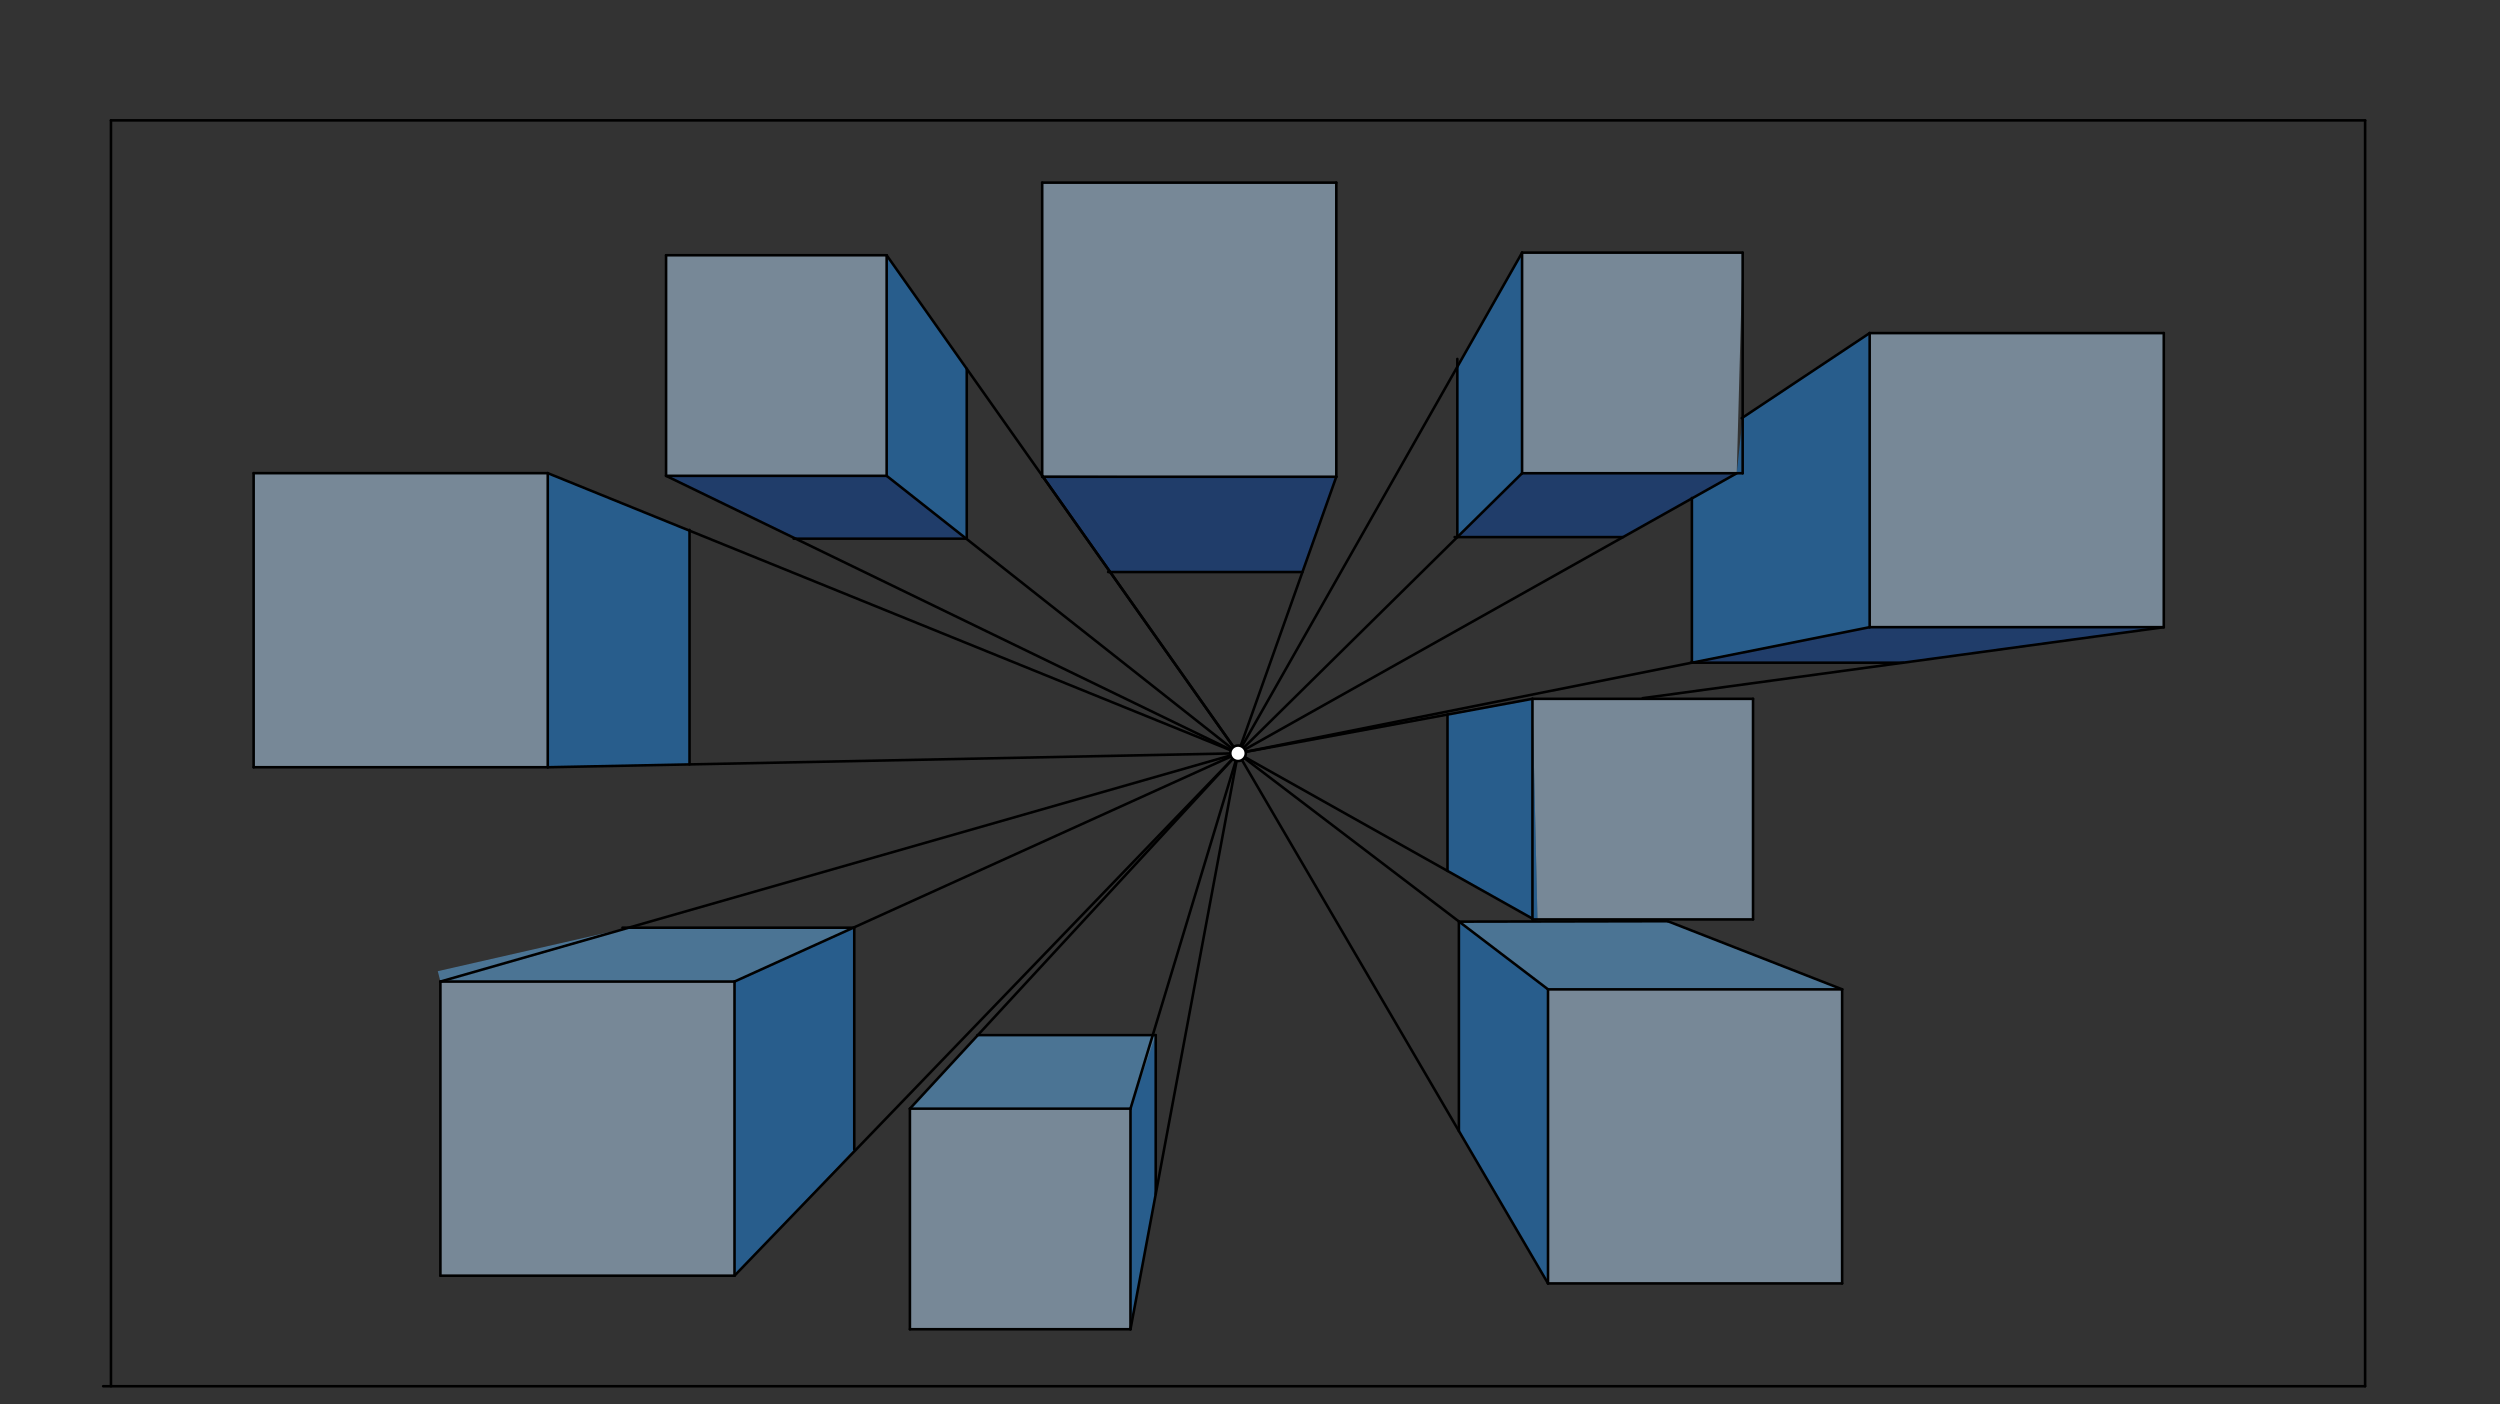 <svg xmlns="http://www.w3.org/2000/svg" class="svg--816" height="100%" preserveAspectRatio="xMidYMid meet" viewBox="0 0 963.78 541.417" width="100%"><rect x="0" y="0" width="963.78" height="541.417" fill="#333333" stroke="none"/><defs><marker id="marker-arrow" markerHeight="16" markerUnits="userSpaceOnUse" markerWidth="24" orient="auto-start-reverse" refX="24" refY="4" viewBox="0 0 24 8"><path d="M 0 0 L 24 4 L 0 8 z" stroke="inherit"></path></marker></defs><g class="aux-layer--949"></g><g class="main-layer--75a"><g class="element--733"><g fill="#BBDEFB" opacity="0.5"><path d="M 97.778 182.403 L 211.164 182.403 L 211.164 295.789 L 97.778 295.789 L 97.778 182.403 Z" stroke="none"></path></g></g><g class="element--733"><g fill="#BBDEFB" opacity="0.5"><path d="M 256.778 98.403 L 341.817 98.403 L 341.817 183.442 L 256.778 183.442 L 256.778 98.403 Z" stroke="none"></path></g></g><g class="element--733"><g fill="#BBDEFB" opacity="0.5"><path d="M 401.778 70.403 L 515.164 70.403 L 515.164 183.789 L 401.778 183.39 L 401.778 70.403 Z" stroke="none"></path></g></g><g class="element--733"><g fill="#BBDEFB" opacity="0.5"><path d="M 586.778 97.403 L 671.817 97.403 L 669.527 182.442 L 586.778 182.442 L 586.778 97.403 Z" stroke="none"></path></g></g><g class="element--733"><g fill="#BBDEFB" opacity="0.5"><path d="M 720.778 128.403 L 834.164 128.403 L 834.164 241.789 L 720.778 241.789 L 720.778 128.403 Z" stroke="none"></path></g></g><g class="element--733"><g fill="#BBDEFB" opacity="0.5"><path d="M 590.778 269.403 L 675.817 269.403 L 675.817 354.442 L 592.736 355.24 L 590.778 269.403 Z" stroke="none"></path></g></g><g class="element--733"><g fill="#BBDEFB" opacity="0.5"><path d="M 596.778 381.403 L 710.164 381.403 L 710.164 494.789 L 596.778 494.789 L 596.778 381.403 Z" stroke="none"></path></g></g><g class="element--733"><g fill="#BBDEFB" opacity="0.5"><path d="M 350.778 427.403 L 435.817 427.403 L 435.817 512.442 L 350.778 512.442 L 350.778 427.403 Z" stroke="none"></path></g></g><g class="element--733"><g fill="#BBDEFB" opacity="0.5"><path d="M 169.778 378.403 L 283.164 378.403 L 283.164 491.789 L 169.778 491.789 L 169.778 378.403 Z" stroke="none"></path></g></g><g class="element--733"><g fill="#1E88E5" opacity="0.5"><path d="M 211.164 182.403 L 211.164 295.789 L 265.824 294.682 L 265.824 204.586 L 211.164 182.403 Z" stroke="none"></path></g></g><g class="element--733"><g fill="#1E88E5" opacity="0.5"><path d="M 341.817 98.403 L 341.817 183.442 L 372.694 207.661 L 372.694 142.167 L 341.817 98.403 Z" stroke="none"></path></g></g><g class="element--733"><g fill="#1E88E5" opacity="0.5"><path d="M 586.778 97.403 L 561.817 141.397 L 561.817 207.052 L 586.778 182.442 L 586.778 97.403 Z" stroke="none"></path></g></g><g class="element--733"><g fill="#1E88E5" opacity="0.5"><path d="M 720.778 128.403 L 671.817 160.976 L 669.527 182.442 L 652.242 192.149 L 652.242 255.472 L 720.778 241.789 L 720.778 128.403 Z" stroke="none"></path></g></g><g class="element--733"><g fill="#1E88E5" opacity="0.5"><path d="M 558.023 275.463 L 590.778 269.403 L 592.736 355.24 L 558.023 335.747 L 558.023 275.463 Z" stroke="none"></path></g></g><g class="element--733"><g fill="#1E88E5" opacity="0.5"><path d="M 562.421 355.3 L 596.778 381.403 L 596.778 494.789 L 562.421 436.027 L 562.421 355.3 Z" stroke="none"></path></g></g><g class="element--733"><g fill="#1E88E5" opacity="0.5"><path d="M 445.542 399.056 L 435.817 427.403 L 435.817 512.442 L 445.542 460.359 L 445.542 399.056 Z" stroke="none"></path></g></g><g class="element--733"><g fill="#1E88E5" opacity="0.5"><path d="M 283.164 378.403 L 329.327 357.633 L 329.327 443.122 L 283.164 491.789 L 283.164 378.403 Z" stroke="none"></path></g></g><g class="element--733"><g fill="#0D47A1" opacity="0.5"><path d="M 256.778 183.442 L 341.817 183.442 L 372.694 207.661 L 306.706 207.661 L 256.778 183.442 Z" stroke="none"></path></g></g><g class="element--733"><g fill="#0D47A1" opacity="0.5"><path d="M 401.778 183.39 L 515.164 183.789 L 502.111 220.521 L 427.975 220.521 L 401.778 183.39 Z" stroke="none"></path></g></g><g class="element--733"><g fill="#0D47A1" opacity="0.5"><path d="M 586.778 182.442 L 669.527 182.442 L 625.704 207.052 L 561.817 207.052 L 586.778 182.442 Z" stroke="none"></path></g></g><g class="element--733"><g fill="#0D47A1" opacity="0.5"><path d="M 720.778 241.789 L 834.164 241.789 L 733.714 255.472 L 652.242 255.472 L 720.778 241.789 Z" stroke="none"></path></g></g><g class="element--733"><g fill="#64B5F6" opacity="0.5"><path d="M 169.778 378.403 L 283.164 378.403 L 329.327 357.633 L 242.353 357.633 L 168.778 374.403 Z" stroke="none"></path></g></g><g class="element--733"><g fill="#64B5F6" opacity="0.5"><path d="M 350.778 427.403 L 435.817 427.403 L 445.542 399.056 L 376.952 399.056 L 350.778 427.403 Z" stroke="none"></path></g></g><g class="element--733"><g fill="#64B5F6" opacity="0.5"><path d="M 596.778 381.403 L 710.164 381.403 L 642.956 355.141 L 562.421 355.3 L 596.778 381.403 Z" stroke="none"></path></g></g><g class="element--733"><line stroke="#000000" stroke-dasharray="none" stroke-linecap="round" stroke-width="1" x1="39.778" x2="911.778" y1="534.403" y2="534.403"></line></g><g class="element--733"><line stroke="#000000" stroke-dasharray="none" stroke-linecap="round" stroke-width="1" x1="911.778" x2="911.778" y1="534.403" y2="46.403"></line></g><g class="element--733"><line stroke="#000000" stroke-dasharray="none" stroke-linecap="round" stroke-width="1" x1="911.778" x2="42.778" y1="46.403" y2="46.403"></line></g><g class="element--733"><line stroke="#000000" stroke-dasharray="none" stroke-linecap="round" stroke-width="1" x1="42.778" x2="42.778" y1="46.403" y2="534.403"></line></g><g class="element--733"><line stroke="#000000" stroke-dasharray="none" stroke-linecap="round" stroke-width="1" x1="97.778" x2="97.778" y1="182.403" y2="295.789"></line></g><g class="element--733"><line stroke="#000000" stroke-dasharray="none" stroke-linecap="round" stroke-width="1" x1="97.778" x2="211.164" y1="295.789" y2="295.789"></line></g><g class="element--733"><line stroke="#000000" stroke-dasharray="none" stroke-linecap="round" stroke-width="1" x1="211.164" x2="211.164" y1="295.789" y2="182.403"></line></g><g class="element--733"><line stroke="#000000" stroke-dasharray="none" stroke-linecap="round" stroke-width="1" x1="211.164" x2="97.778" y1="182.403" y2="182.403"></line></g><g class="element--733"><line stroke="#000000" stroke-dasharray="none" stroke-linecap="round" stroke-width="1" x1="401.778" x2="515.164" y1="70.403" y2="70.403"></line></g><g class="element--733"><line stroke="#000000" stroke-dasharray="none" stroke-linecap="round" stroke-width="1" x1="515.164" x2="515.164" y1="70.403" y2="183.789"></line></g><g class="element--733"><line stroke="#000000" stroke-dasharray="none" stroke-linecap="round" stroke-width="1" x1="515.164" x2="401.778" y1="183.789" y2="183.789"></line></g><g class="element--733"><line stroke="#000000" stroke-dasharray="none" stroke-linecap="round" stroke-width="1" x1="401.778" x2="401.778" y1="70.403" y2="183.789"></line></g><g class="element--733"><line stroke="#000000" stroke-dasharray="none" stroke-linecap="round" stroke-width="1" x1="720.778" x2="834.164" y1="128.403" y2="128.403"></line></g><g class="element--733"><line stroke="#000000" stroke-dasharray="none" stroke-linecap="round" stroke-width="1" x1="834.164" x2="834.164" y1="128.403" y2="241.789"></line></g><g class="element--733"><line stroke="#000000" stroke-dasharray="none" stroke-linecap="round" stroke-width="1" x1="834.164" x2="720.778" y1="241.789" y2="241.789"></line></g><g class="element--733"><line stroke="#000000" stroke-dasharray="none" stroke-linecap="round" stroke-width="1" x1="720.778" x2="720.778" y1="241.789" y2="128.403"></line></g><g class="element--733"><line stroke="#000000" stroke-dasharray="none" stroke-linecap="round" stroke-width="1" x1="169.778" x2="283.164" y1="378.403" y2="378.403"></line></g><g class="element--733"><line stroke="#000000" stroke-dasharray="none" stroke-linecap="round" stroke-width="1" x1="283.164" x2="283.164" y1="378.403" y2="491.789"></line></g><g class="element--733"><line stroke="#000000" stroke-dasharray="none" stroke-linecap="round" stroke-width="1" x1="169.778" x2="169.778" y1="378.403" y2="491.789"></line></g><g class="element--733"><line stroke="#000000" stroke-dasharray="none" stroke-linecap="round" stroke-width="1" x1="169.778" x2="283.164" y1="491.789" y2="491.789"></line></g><g class="element--733"><line stroke="#000000" stroke-dasharray="none" stroke-linecap="round" stroke-width="1" x1="596.778" x2="710.164" y1="381.403" y2="381.403"></line></g><g class="element--733"><line stroke="#000000" stroke-dasharray="none" stroke-linecap="round" stroke-width="1" x1="710.164" x2="710.164" y1="381.403" y2="494.789"></line></g><g class="element--733"><line stroke="#000000" stroke-dasharray="none" stroke-linecap="round" stroke-width="1" x1="710.164" x2="596.778" y1="494.789" y2="494.789"></line></g><g class="element--733"><line stroke="#000000" stroke-dasharray="none" stroke-linecap="round" stroke-width="1" x1="596.778" x2="596.778" y1="494.789" y2="381.403"></line></g><g class="element--733"><line stroke="#000000" stroke-dasharray="none" stroke-linecap="round" stroke-width="1" x1="350.778" x2="435.817" y1="427.403" y2="427.403"></line></g><g class="element--733"><line stroke="#000000" stroke-dasharray="none" stroke-linecap="round" stroke-width="1" x1="350.778" x2="350.778" y1="427.403" y2="512.442"></line></g><g class="element--733"><line stroke="#000000" stroke-dasharray="none" stroke-linecap="round" stroke-width="1" x1="350.778" x2="435.817" y1="512.442" y2="512.442"></line></g><g class="element--733"><line stroke="#000000" stroke-dasharray="none" stroke-linecap="round" stroke-width="1" x1="435.817" x2="435.817" y1="512.442" y2="427.403"></line></g><g class="element--733"><line stroke="#000000" stroke-dasharray="none" stroke-linecap="round" stroke-width="1" x1="586.778" x2="671.817" y1="97.403" y2="97.403"></line></g><g class="element--733"><line stroke="#000000" stroke-dasharray="none" stroke-linecap="round" stroke-width="1" x1="671.817" x2="671.817" y1="97.403" y2="182.442"></line></g><g class="element--733"><line stroke="#000000" stroke-dasharray="none" stroke-linecap="round" stroke-width="1" x1="586.778" x2="586.778" y1="97.403" y2="182.442"></line></g><g class="element--733"><line stroke="#000000" stroke-dasharray="none" stroke-linecap="round" stroke-width="1" x1="586.778" x2="671.817" y1="182.442" y2="182.442"></line></g><g class="element--733"><line stroke="#000000" stroke-dasharray="none" stroke-linecap="round" stroke-width="1" x1="590.778" x2="675.817" y1="269.403" y2="269.403"></line></g><g class="element--733"><line stroke="#000000" stroke-dasharray="none" stroke-linecap="round" stroke-width="1" x1="675.817" x2="675.817" y1="269.403" y2="354.442"></line></g><g class="element--733"><line stroke="#000000" stroke-dasharray="none" stroke-linecap="round" stroke-width="1" x1="675.817" x2="590.778" y1="354.442" y2="354.442"></line></g><g class="element--733"><line stroke="#000000" stroke-dasharray="none" stroke-linecap="round" stroke-width="1" x1="590.778" x2="590.778" y1="354.442" y2="269.403"></line></g><g class="element--733"><line stroke="#000000" stroke-dasharray="none" stroke-linecap="round" stroke-width="1" x1="256.778" x2="341.817" y1="98.403" y2="98.403"></line></g><g class="element--733"><line stroke="#000000" stroke-dasharray="none" stroke-linecap="round" stroke-width="1" x1="256.778" x2="256.778" y1="98.403" y2="183.442"></line></g><g class="element--733"><line stroke="#000000" stroke-dasharray="none" stroke-linecap="round" stroke-width="1" x1="256.778" x2="341.817" y1="183.442" y2="183.442"></line></g><g class="element--733"><line stroke="#000000" stroke-dasharray="none" stroke-linecap="round" stroke-width="1" x1="341.817" x2="341.817" y1="98.403" y2="183.442"></line></g><g class="element--733"><line stroke="#000000" stroke-dasharray="none" stroke-linecap="round" stroke-width="1" x1="211.164" x2="477.278" y1="295.789" y2="290.403"></line></g><g class="element--733"><line stroke="#000000" stroke-dasharray="none" stroke-linecap="round" stroke-width="1" x1="211.164" x2="477.278" y1="182.403" y2="290.403"></line></g><g class="element--733"><line stroke="#000000" stroke-dasharray="none" stroke-linecap="round" stroke-width="1" x1="256.778" x2="477.278" y1="183.442" y2="290.403"></line></g><g class="element--733"><line stroke="#000000" stroke-dasharray="none" stroke-linecap="round" stroke-width="1" x1="341.817" x2="477.278" y1="183.442" y2="290.403"></line></g><g class="element--733"><line stroke="#000000" stroke-dasharray="none" stroke-linecap="round" stroke-width="1" x1="341.817" x2="477.278" y1="98.403" y2="290.403"></line></g><g class="element--733"><line stroke="#000000" stroke-dasharray="none" stroke-linecap="round" stroke-width="1" x1="401.778" x2="477.278" y1="183.39" y2="290.403"></line></g><g class="element--733"><line stroke="#000000" stroke-dasharray="none" stroke-linecap="round" stroke-width="1" x1="515.164" x2="477.278" y1="183.789" y2="290.403"></line></g><g class="element--733"><line stroke="#000000" stroke-dasharray="none" stroke-linecap="round" stroke-width="1" x1="586.778" x2="477.278" y1="182.442" y2="290.403"></line></g><g class="element--733"><line stroke="#000000" stroke-dasharray="none" stroke-linecap="round" stroke-width="1" x1="586.778" x2="477.278" y1="97.403" y2="290.403"></line></g><g class="element--733"><line stroke="#000000" stroke-dasharray="none" stroke-linecap="round" stroke-width="1" x1="669.527" x2="477.278" y1="182.442" y2="290.403"></line></g><g class="element--733"><line stroke="#000000" stroke-dasharray="none" stroke-linecap="round" stroke-width="1" x1="720.778" x2="671.465" y1="128.403" y2="161.21"></line></g><g class="element--733"><line stroke="#000000" stroke-dasharray="none" stroke-linecap="round" stroke-width="1" x1="720.778" x2="477.278" y1="241.789" y2="290.403"></line></g><g class="element--733"><line stroke="#000000" stroke-dasharray="none" stroke-linecap="round" stroke-width="1" x1="834.164" x2="633.264" y1="241.789" y2="269.155"></line></g><g class="element--733"><line stroke="#000000" stroke-dasharray="none" stroke-linecap="round" stroke-width="1" x1="590.778" x2="477.278" y1="269.403" y2="290.403"></line></g><g class="element--733"><line stroke="#000000" stroke-dasharray="none" stroke-linecap="round" stroke-width="1" x1="590.778" x2="477.278" y1="354.14" y2="290.403"></line></g><g class="element--733"><line stroke="#000000" stroke-dasharray="none" stroke-linecap="round" stroke-width="1" x1="596.778" x2="477.278" y1="381.403" y2="290.403"></line></g><g class="element--733"><line stroke="#000000" stroke-dasharray="none" stroke-linecap="round" stroke-width="1" x1="710.164" x2="642.956" y1="381.403" y2="355.141"></line></g><g class="element--733"><line stroke="#000000" stroke-dasharray="none" stroke-linecap="round" stroke-width="1" x1="596.778" x2="477.278" y1="494.789" y2="290.403"></line></g><g class="element--733"><line stroke="#000000" stroke-dasharray="none" stroke-linecap="round" stroke-width="1" x1="435.817" x2="477.278" y1="427.403" y2="290.403"></line></g><g class="element--733"><line stroke="#000000" stroke-dasharray="none" stroke-linecap="round" stroke-width="1" x1="350.778" x2="477.278" y1="427.403" y2="290.403"></line></g><g class="element--733"><line stroke="#000000" stroke-dasharray="none" stroke-linecap="round" stroke-width="1" x1="435.817" x2="477.278" y1="512.442" y2="290.403"></line></g><g class="element--733"><line stroke="#000000" stroke-dasharray="none" stroke-linecap="round" stroke-width="1" x1="283.164" x2="477.278" y1="378.403" y2="290.403"></line></g><g class="element--733"><line stroke="#000000" stroke-dasharray="none" stroke-linecap="round" stroke-width="1" x1="169.778" x2="477.278" y1="378.403" y2="290.403"></line></g><g class="element--733"><line stroke="#000000" stroke-dasharray="none" stroke-linecap="round" stroke-width="1" x1="283.164" x2="477.278" y1="491.789" y2="290.403"></line></g><g class="element--733"><line stroke="#000000" stroke-dasharray="none" stroke-linecap="round" stroke-width="1" x1="329.327" x2="329.327" y1="443.122" y2="357.633"></line></g><g class="element--733"><line stroke="#000000" stroke-dasharray="none" stroke-linecap="round" stroke-width="1" x1="329.327" x2="239.973" y1="357.633" y2="357.633"></line></g><g class="element--733"><line stroke="#000000" stroke-dasharray="none" stroke-linecap="round" stroke-width="1" x1="445.542" x2="445.542" y1="460.359" y2="399.056"></line></g><g class="element--733"><line stroke="#000000" stroke-dasharray="none" stroke-linecap="round" stroke-width="1" x1="445.542" x2="376.778" y1="399.056" y2="399.056"></line></g><g class="element--733"><line stroke="#000000" stroke-dasharray="none" stroke-linecap="round" stroke-width="1" x1="562.421" x2="562.421" y1="436.027" y2="355.3"></line></g><g class="element--733"><line stroke="#000000" stroke-dasharray="none" stroke-linecap="round" stroke-width="1" x1="562.421" x2="642.956" y1="355.3" y2="355.141"></line></g><g class="element--733"><line stroke="#000000" stroke-dasharray="none" stroke-linecap="round" stroke-width="1" x1="558.023" x2="558.023" y1="335.747" y2="275.395"></line></g><g class="element--733"><line stroke="#000000" stroke-dasharray="none" stroke-linecap="round" stroke-width="1" x1="733.714" x2="651.796" y1="255.472" y2="255.472"></line></g><g class="element--733"><line stroke="#000000" stroke-dasharray="none" stroke-linecap="round" stroke-width="1" x1="652.242" x2="652.242" y1="255.472" y2="191.97"></line></g><g class="element--733"><line stroke="#000000" stroke-dasharray="none" stroke-linecap="round" stroke-width="1" x1="625.704" x2="560.778" y1="207.052" y2="207.052"></line></g><g class="element--733"><line stroke="#000000" stroke-dasharray="none" stroke-linecap="round" stroke-width="1" x1="561.817" x2="561.817" y1="207.052" y2="138.375"></line></g><g class="element--733"><line stroke="#000000" stroke-dasharray="none" stroke-linecap="round" stroke-width="1" x1="502.111" x2="427.204" y1="220.521" y2="220.521"></line></g><g class="element--733"><line stroke="#000000" stroke-dasharray="none" stroke-linecap="round" stroke-width="1" x1="372.694" x2="372.694" y1="142.167" y2="207.661"></line></g><g class="element--733"><line stroke="#000000" stroke-dasharray="none" stroke-linecap="round" stroke-width="1" x1="372.694" x2="305.955" y1="207.661" y2="207.661"></line></g><g class="element--733"><line stroke="#000000" stroke-dasharray="none" stroke-linecap="round" stroke-width="1" x1="265.824" x2="265.824" y1="294.682" y2="204.277"></line></g><g class="element--733"><circle cx="477.278" cy="290.403" r="3" stroke="#000000" stroke-width="1" fill="#ffffff"></circle>}</g></g><g class="snaps-layer--ac6"></g><g class="temp-layer--52d"></g></svg>